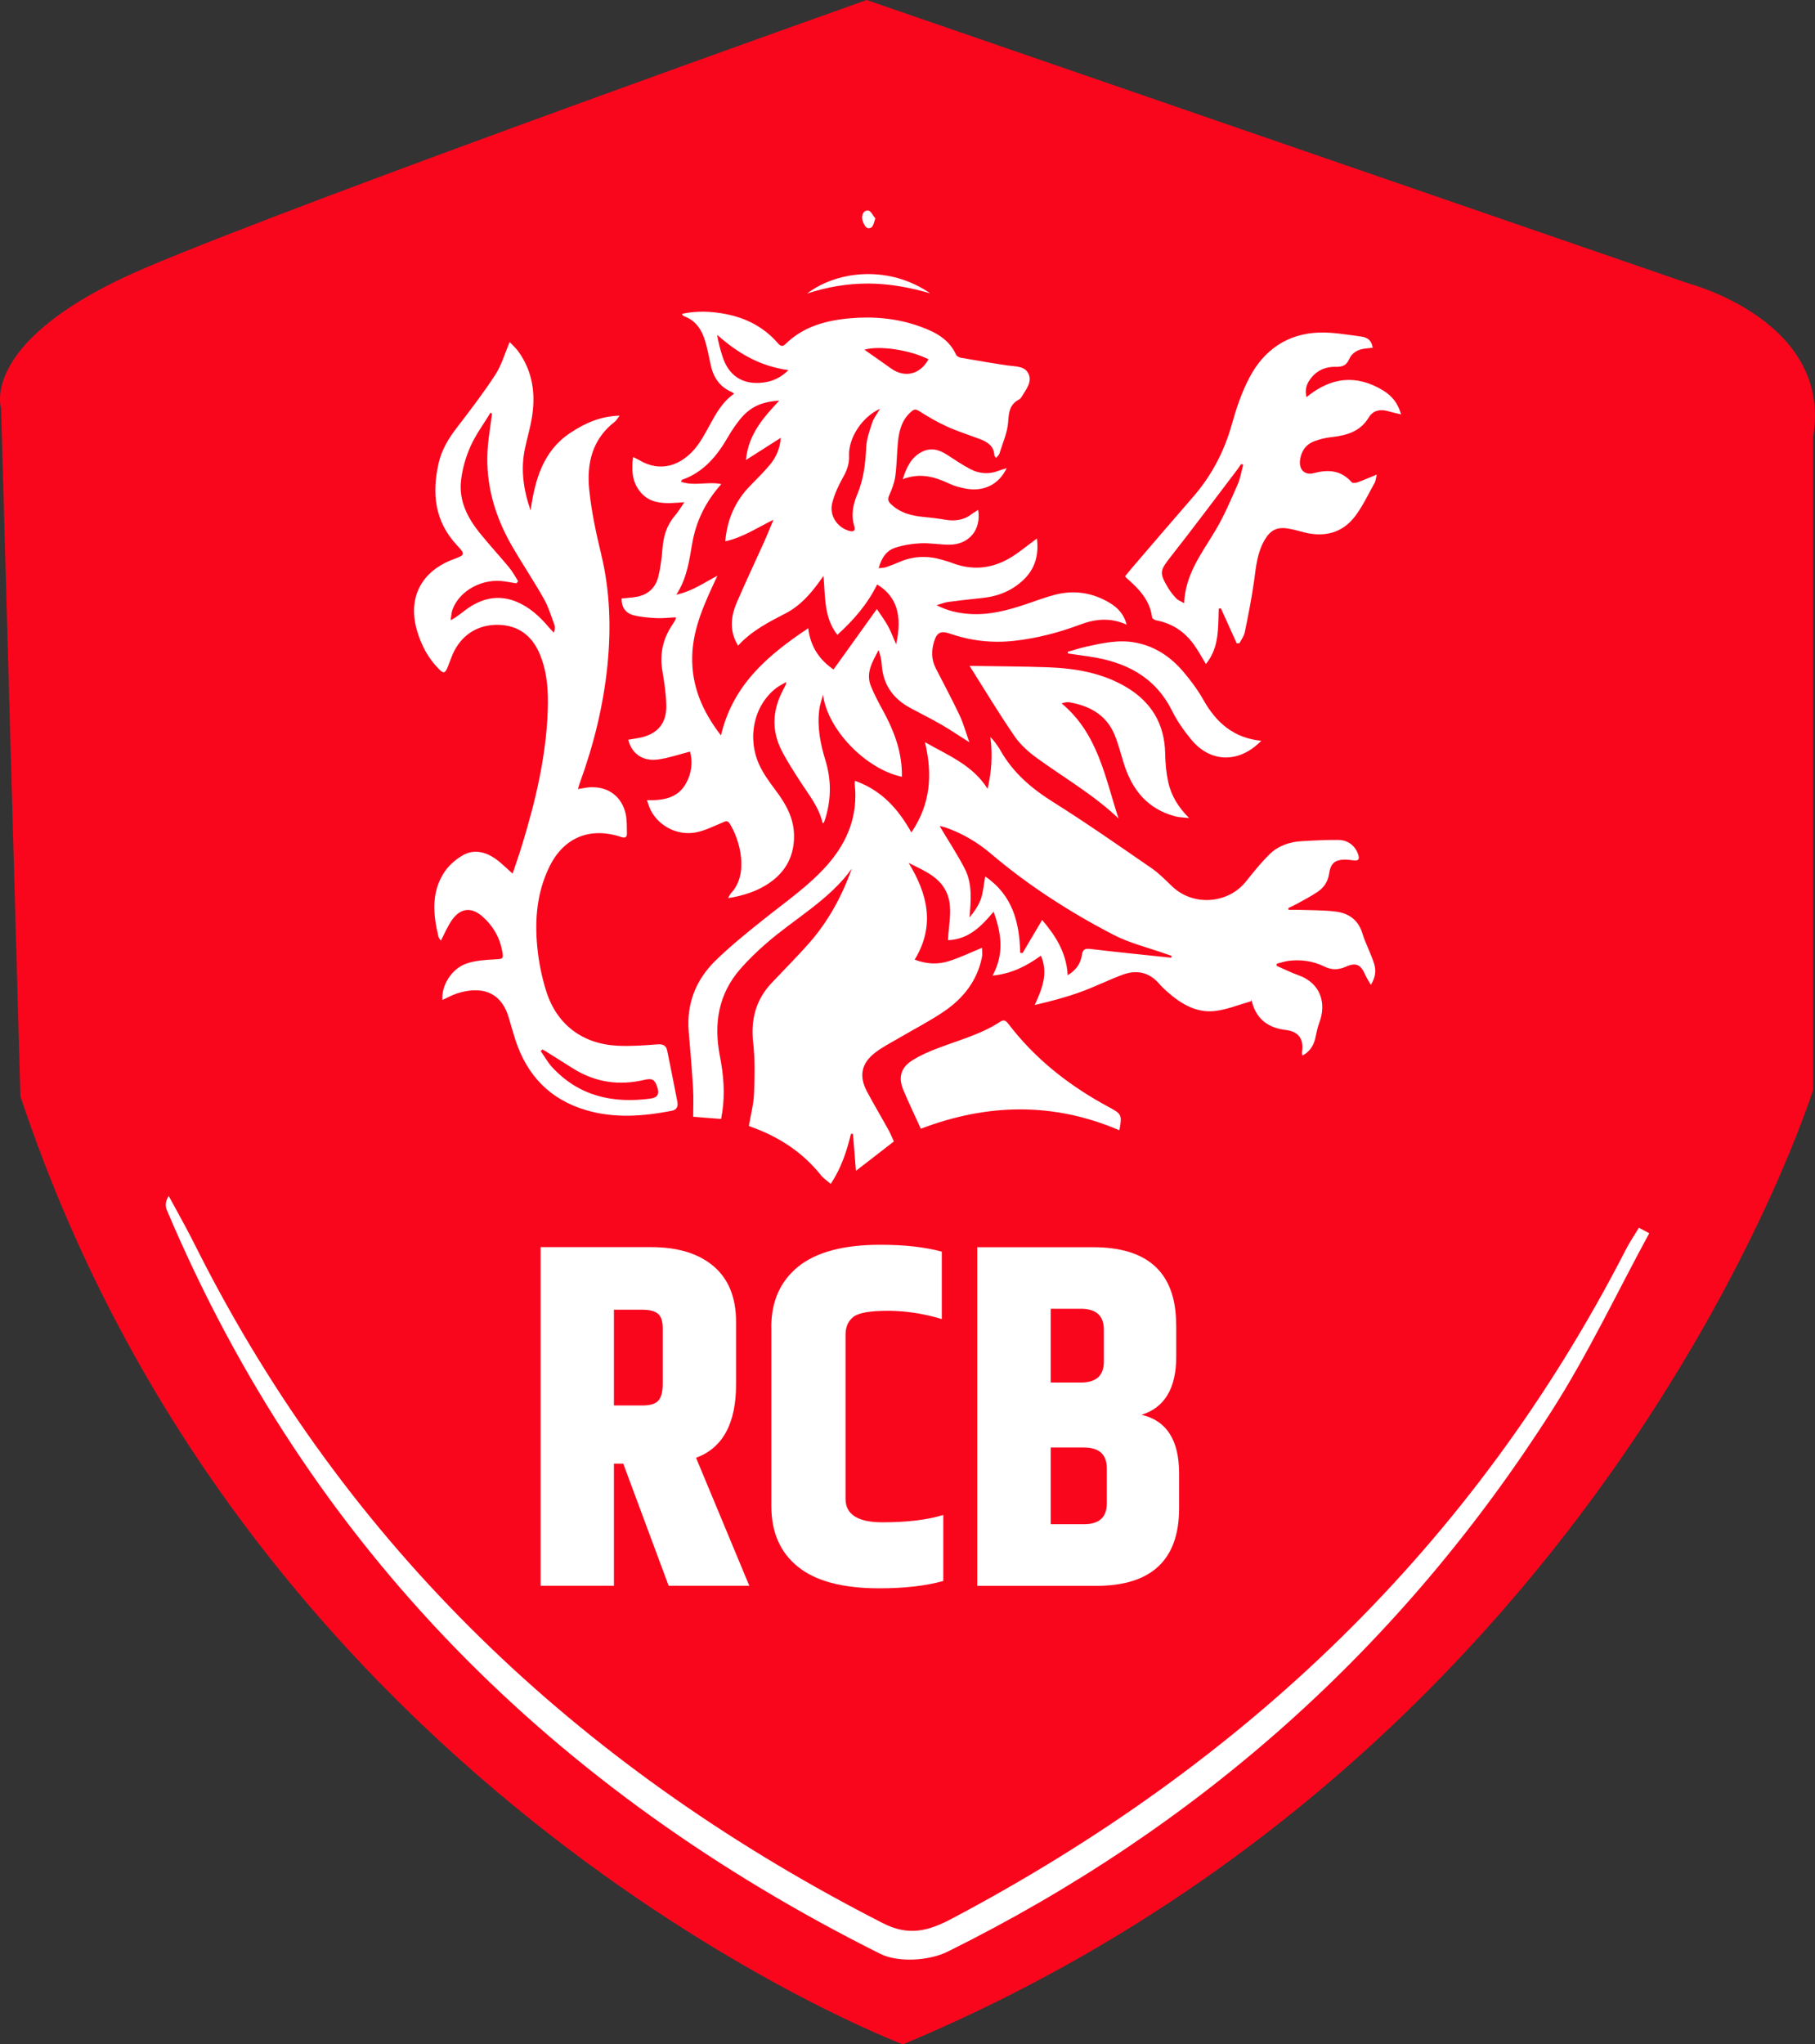 <?xml version="1.0" encoding="UTF-8"?>
<svg id="Layer_1" data-name="Layer 1" xmlns="http://www.w3.org/2000/svg" viewBox="0 0 208.19 234.46">
  <rect x="0" y="0" width="208.19" height="234.46" fill="#333333" stroke="none"/>
  <defs>
    <style>
      .cls-1 {
        fill: none;
      }

      .cls-1, .cls-2, .cls-3 {
        stroke-width: 0px;
      }

      .cls-2 {
        fill: #f9061d;
      }

      .cls-3 {
        fill: #fff;
      }
    </style>
  </defs>
  <g>
    <g>
      <path class="cls-3" d="M189.18,141.43c-3.67,6.75-6.97,13.75-11.09,20.22-17.29,27.17-40.52,47.88-69.37,62.17-2.15,1.07-5.7,1.29-7.77.25-37.35-18.68-65.36-46.43-81.79-85.24-.18-.43-.27-.9.19-1.67.69,1.27,1.4,2.54,2.08,3.82.7,1.32,1.36,2.67,2.05,4,17.54,33.84,44.1,58.38,77.82,75.6,2.94,1.5,5.22.88,7.88-.53,33.56-17.76,59.89-42.76,77.32-76.75.44-.86.99-1.66,1.49-2.49.4.21.79.42,1.19.63Z"/>
      <g>
        <path class="cls-3" d="M66.84,151.75h8.52v31.78h10.37v7.06h-18.89v-38.84Z"/>
        <path class="cls-3" d="M87.13,160.83c0-2.99,1.01-5.3,3.03-6.92,2.02-1.62,4.92-2.44,8.71-2.44s6.62.39,8.49,1.18v8.07c-2.28-.97-4.88-1.46-7.79-1.46-1.49,0-2.5.23-3.03.7-.52.47-.78,1.13-.78,1.99v.84c0,1.05.18,1.82.53,2.33.35.5,1.13,1.07,2.33,1.71l6.39,3.59c3.06,1.68,4.6,4.2,4.6,7.57v3.47c0,3.03-1.12,5.35-3.36,6.98-2.24,1.62-5.39,2.44-9.44,2.44s-7.11-.43-9.16-1.29v-8.13c2.54,1.08,5.42,1.62,8.63,1.62s4.82-.92,4.82-2.75v-.84c0-.86-.18-1.5-.53-1.93-.36-.43-1.02-.91-1.99-1.43l-6-3.25c-3.62-2.02-5.44-4.86-5.44-8.52v-3.53Z"/>
        <path class="cls-3" d="M112.57,161.11c0-2.95,1.13-5.3,3.39-7.03,2.26-1.74,5.48-2.61,9.67-2.61,3.14,0,5.77.36,7.9,1.07v7.96c-2.24-.86-4.48-1.29-6.72-1.29s-3.75.26-4.54.78c-.78.52-1.18,1.23-1.18,2.13v18.44c0,.9.28,1.58.84,2.05s1.39.7,2.49.7,1.95-.15,2.55-.45v-13.11h8.18v18.77c-2.91,1.57-6.37,2.35-10.37,2.35s-7.03-.82-9.11-2.47c-2.07-1.64-3.11-3.96-3.11-6.95v-20.34Z"/>
      </g>
      <path class="cls-1" d="M31.27,88.79c-.02-.45-.1-1.29-.06-1.3,2.44-.31,4.99-.93,7.28,2.26-2.86-.41-5.08-.72-7.3-1.04,0,0,.09.08.09.08Z"/>
    </g>
    <g>
      <path class="cls-3" d="M199.66,44.75c-.16.32-.3.67-.5.96-.62.89-1.47,1.54-2.36,2.13-2.46,1.65-5.15,2.86-7.87,3.99-4.74,1.97-9.61,3.55-14.51,5.07-13.21,4.1-26.42,8.22-39.63,12.34-.19.06-.41.21-.49.38-1.9,4.16-5.12,6.87-9.32,8.5-2.37.92-4.83,1.39-7.42,1.51-.47,4.71-.95,9.42-1.43,14.15h-2.64c0-.75.01-1.46,0-2.18-.05-3.02-.11-6.04-.17-9.05-.05-2.85-.11-5.7-.17-8.55-.02-1.06-.03-1.06,1.02-1.06,1.58,0,3.16.05,4.73-.04,2.32-.12,4.36-.9,5.8-2.84.94-1.27,1.4-2.72,1.44-4.3.02-.97,0-1.94,0-2.96,24.47-6.05,48.94-12.1,73.41-18.15.03.03.07.06.1.1Z"/>
      <path class="cls-3" d="M10.07,44.62c24.55,6.07,49.01,12.12,73.49,18.18,0,.94,0,1.85,0,2.77,0,3.91,2.62,6.9,6.5,7.24,1.97.17,3.95.1,5.93.13.59.01.6.02.59.61-.05,2.31-.09,4.62-.14,6.94-.08,4.32-.17,8.64-.25,12.96,0,.26-.09.34-.34.34-.65,0-1.3-.01-1.95,0-.25,0-.32-.1-.34-.34-.27-2.77-.55-5.53-.83-8.3-.19-1.83-.38-3.66-.57-5.49-.91-.1-1.81-.16-2.69-.3-4.05-.64-7.73-2.1-10.73-4.98-1.39-1.34-2.46-2.91-3.29-4.66-.09-.19-.31-.4-.51-.46-9.95-3.1-19.92-6.17-29.87-9.27-5.26-1.64-10.52-3.28-15.76-4.99-4.42-1.44-8.77-3.08-12.94-5.15-1.8-.9-3.56-1.86-5.05-3.24-.56-.52-1.06-1.08-1.26-1.97Z"/>
      <path class="cls-3" d="M111.69,144.59c-.2,0-.4-.11-.52,0-4.08,3.97-8.21,4.03-12.38,0-.57,0-.57,0-.56-1.4.06-6.78.12-13.55.18-20.33.05-6.27.11-12.53.17-18.8.05-6.06.11-12.12.17-18.18.03-2.86.1-5.71.12-8.57,0-.89.19-1.02.47-1.19.57-.35,1.15-.71,1.7-1.25.8-.81,1.36-2.3,1.74-4.31,0,.5,0,1.01,0,1.51,0,.51,0,1.02,0,1.53,0,1.33-.02,2.66-.02,3.99,0,2.61.73,4.71,1.79,5.06.81.27,1.55-.16,2.12-1.69.3-.8.47-1.72.47-2.86-.01-2.56,0-5.11,0-7.67,0-.02.01-.04.04-.13.59,3.91,1.91,5.25,3.42,5.84.37.14.48.5.49,1.44.04,7.25.12,14.51.18,21.76.03,2.89.06,5.79.08,8.68.06,6.54.11,13.08.17,19.61.05,5.58.12,11.16.19,16.96Z"/>
      <path class="cls-3" d="M45,95.62c.24,0,.38,0,.53,0,2.92-.04,5.84-.1,8.76-.12,8.25-.06,16.5-.11,24.75-.13,5.52-.01,11.05.04,16.57.06.18,0,.35,0,.5,0v5.08c-.24,0-.41,0-.57,0-12.56,0-25.12,0-37.68-.03-2.4,0-4.81-.06-7.17-.67-1.34-.34-2.61-.83-3.73-1.64-.66-.47-1.22-1.04-1.62-1.76-.12-.22-.21-.47-.35-.78Z"/>
      <path class="cls-3" d="M113.47,100.51v-5.08c.09,0,.25,0,.41,0,4.39,0,8.78,0,13.17-.01,7.08-.01,14.15-.06,21.23-.04,3.67,0,7.34.1,11,.16,1.47.02,2.93.06,4.4.08.11,0,.22.01.46.02-.25.45-.43.86-.68,1.22-.71,1-1.7,1.65-2.8,2.15-1.69.77-3.48,1.16-5.33,1.28-5.46.36-10.93.15-16.4.18-8.27.04-16.54.02-24.8.02-.19,0-.38,0-.65,0Z"/>
      <path class="cls-3" d="M89.66,84.95c-1.82-.53-3.57-1.04-5.32-1.55-7-2.05-14-4.1-21-6.14-.35-.1-.47-.24-.47-.62.02-2.42.01-4.85.01-7.27,0-.18.02-.35.03-.59.27.07.49.11.71.18,3.05.93,6.1,1.87,9.15,2.81.18.06.38.19.47.35,2.47,4.48,6.25,7.37,11.02,9,1.52.52,3.12.81,4.69,1.18.33.08.49.18.51.55.03.67.12,1.35.19,2.1Z"/>
      <path class="cls-3" d="M120.05,84.95c.09-.89.17-1.71.25-2.45,1.52-.38,3-.67,4.43-1.12,4.34-1.36,8.01-3.73,10.65-7.52.38-.54.69-1.13,1.06-1.69.1-.15.25-.31.41-.36,3.23-1,6.47-1.99,9.71-2.98.05-.02.11-.02.21-.03.02.13.06.24.06.36,0,2.52,0,5.04,0,7.56,0,.3-.12.44-.41.53-8.68,2.53-17.37,5.08-26.05,7.61-.08.02-.16.04-.32.09Z"/>
      <path class="cls-3" d="M119.2,93.73c.08-.84.15-1.61.24-2.38.01-.11.15-.28.25-.29,1.23-.16,2.47-.29,3.7-.43,1.37-.16,2.74-.32,4.11-.47,1.29-.15,2.58-.29,3.87-.44,1.37-.16,2.74-.32,4.11-.48,1.29-.15,2.58-.29,3.87-.43,1.36-.15,2.71-.32,4.07-.47,1.32-.15,2.63-.29,3.95-.44,1.1-.13,2.19-.25,3.29-.39.58-.08.65-.04.65.55,0,1.57-.01,3.13,0,4.7,0,.4-.1.55-.53.56-3,.01-6.01.05-9.01.09-2.06.03-4.12.06-6.18.09-2.03.03-4.07.06-6.1.09-2.13.03-4.26.06-6.39.09-1.15.02-2.3.04-3.44.06-.14,0-.27,0-.45,0Z"/>
      <path class="cls-3" d="M90.5,93.67c-.12.02-.21.05-.3.05-2.74-.03-5.48-.05-8.21-.09-.14,0-.33-.09-.43-.2-.95-1.12-1.88-2.25-2.81-3.38-.03-.04-.05-.09-.15-.25.52.05.96.08,1.39.13,1.37.15,2.74.31,4.11.47,1.31.15,2.63.31,3.94.46.6.07,1.21.15,1.81.19.29.02.4.12.42.42.05.73.14,1.45.22,2.2Z"/>
      <path class="cls-3" d="M104.97,44.15c-.66.7-1.23,1.31-1.77,1.88-.67-.29-1.16-1.57-.92-2.54.29-1.21,1.26-2.06,2.48-2.16,1.14-.09,2.31.65,2.72,1.72.41,1.06.12,2.32-.8,3.06-.26-.31-.53-.64-.81-.97-.27-.31-.55-.62-.89-1Z"/>
      <path class="cls-3" d="M102.97,69.56c0-.41-.01-.72,0-1.02,0-.11.06-.25.14-.32.59-.56,1.2-1.1,1.83-1.68.63.58,1.26,1.14,1.87,1.71.07.07.08.23.09.34.03.31.05.62.07,1.01-.7-.63-1.34-1.21-2.02-1.82-.64.57-1.28,1.14-1.99,1.78Z"/>
      <path class="cls-3" d="M102.97,66.24c0-.42,0-.73,0-1.03,0-.1.05-.22.12-.29.6-.57,1.21-1.13,1.84-1.72.63.59,1.27,1.14,1.85,1.74.14.14.09.46.11.71.01.15,0,.3,0,.56-.68-.61-1.29-1.17-1.95-1.77-.63.58-1.26,1.15-1.98,1.79Z"/>
      <path class="cls-3" d="M104.93,46.24c.62.63,1.16,1.17,1.67,1.72.09.1.14.27.15.4.02.34,0,.68,0,1.17-.61-.68-1.16-1.29-1.74-1.93-.67.64-1.25,1.2-1.86,1.79-.09-.79-.09-1.43.6-1.92.43-.31.74-.77,1.17-1.23Z"/>
      <path class="cls-3" d="M103.03,62.89c0-.37-.01-.71,0-1.05,0-.11.07-.24.15-.32.57-.55,1.15-1.08,1.76-1.65.61.57,1.22,1.13,1.8,1.71.09.09.08.28.1.43.02.26.03.52.05.9-.68-.63-1.3-1.2-1.95-1.79-.65.6-1.28,1.19-1.91,1.77Z"/>
      <path class="cls-3" d="M103.13,52.75c0-.35,0-.71,0-1.06,0-.09.06-.19.12-.25.52-.58,1.04-1.15,1.6-1.76.44.43.74.8,1.11,1.08.71.54.98,1.21.73,2.22-.5-.55-.97-1.05-1.43-1.57-.22-.26-.4-.28-.63-.01-.43.5-.88.99-1.33,1.48-.06-.04-.12-.08-.18-.12Z"/>
      <path class="cls-3" d="M103.09,56.22c-.02-.11-.03-.14-.03-.16-.11-.71.11-1.26.7-1.72.42-.32.72-.79,1.1-1.21.69.66,1.28,1.2,1.83,1.77.12.13.11.41.13.62.02.2,0,.41,0,.71-.66-.62-1.25-1.19-1.87-1.78-.62.59-1.21,1.16-1.85,1.76Z"/>
      <path class="cls-3" d="M103.09,59.53c-.03-.1-.03-.11-.03-.12-.13-.73.11-1.28.71-1.75.41-.32.69-.79,1.06-1.23.74.71,1.39,1.23,1.9,1.87.21.26.1.76.05,1.21-.5-.47-1.01-.92-1.48-1.41-.27-.29-.44-.25-.7.01-.47.48-.97.93-1.5,1.43Z"/>
    </g>
  </g>
  <g>
    <g>
      <g>
        <path class="cls-2" d="M103.56,234.46S29.14,206.44,2.34,125.72L.12,46.82s-2.66-7.96,16.71-16.17S99.41,0,99.41,0l94.31,32.52s16.53,4.3,14.25,17.6v74.87s-23.55,75.65-104.41,109.48Z"/>
        <path class="cls-3" d="M189.18,141.43c-3.67,6.75-6.97,13.75-11.09,20.22-17.29,27.17-40.52,47.88-69.37,62.17-2.15,1.07-5.7,1.29-7.77.25-37.35-18.68-65.36-46.43-81.79-85.24-.18-.43-.27-.9.19-1.67.69,1.27,1.4,2.54,2.08,3.82.7,1.32,1.36,2.67,2.05,4,17.54,33.84,44.1,58.38,77.82,75.6,2.94,1.5,5.22.88,7.88-.53,33.56-17.76,59.89-42.76,77.32-76.75.44-.86.99-1.66,1.49-2.49.4.21.79.42,1.19.63Z"/>
      </g>
      <g>
        <path class="cls-3" d="M70.42,167.86v14.01h-8.41v-38.84h12.67c3.06,0,5.45.73,7.17,2.19,1.72,1.46,2.58,3.59,2.58,6.39v7.17c0,4.48-1.53,7.29-4.59,8.41l6.11,14.68h-9.25l-5.21-14.01h-1.06ZM70.42,150.21v10.98h3.31c.86,0,1.46-.19,1.79-.56.34-.37.5-1.03.5-1.96v-6.33c0-.82-.19-1.38-.56-1.68-.37-.3-.95-.45-1.74-.45h-3.31Z"/>
        <path class="cls-3" d="M88.47,152.23c0-2.99,1.04-5.31,3.11-6.98,2.07-1.66,5.2-2.49,9.39-2.49,2.76,0,5.12.26,7.06.79v7.73c-2.09-.63-4.16-.95-6.19-.95s-3.35.23-3.95.7c-.6.47-.9,1.15-.9,2.04v18.83c0,1.79,1.41,2.69,4.23,2.69s5.15-.28,6.98-.84v7.57c-2.02.56-4.46.84-7.34.84-4.18,0-7.29-.82-9.33-2.47-2.04-1.64-3.05-3.96-3.05-6.95v-20.51Z"/>
        <path class="cls-3" d="M134.92,151.95v3.64c0,3.62-1.33,5.85-3.98,6.67,2.88.67,4.31,2.91,4.31,6.73v3.98c0,5.94-3.18,8.91-9.53,8.91h-13.62v-38.84h13.28c6.35,0,9.53,2.97,9.53,8.91ZM123.99,150.1h-3.47v8.46h3.47c1.76,0,2.63-.8,2.63-2.41v-3.64c0-1.61-.88-2.41-2.63-2.41ZM126.96,172.4v-3.98c0-1.61-.88-2.41-2.63-2.41h-3.81v8.8h3.81c1.76,0,2.63-.8,2.63-2.41Z"/>
      </g>
    </g>
    <g>
      <path class="cls-3" d="M79.18,86.19c-1.28.33-2.46.74-3.67.91-1.76.25-3.04-.64-3.45-2.26.42-.07.83-.14,1.24-.21,2.05-.39,3.16-1.6,3.13-3.68-.02-1.33-.23-2.68-.45-4-.33-1.93.05-3.68,1.14-5.29.14-.21.27-.43.39-.65.02-.04,0-.09-.01-.21-.75.03-1.5.13-2.24.09-.88-.05-1.78-.12-2.62-.34-.89-.24-1.36-.92-1.34-1.91.54-.06,1.07-.09,1.59-.17,1.41-.21,2.32-1.04,2.64-2.4.24-1.03.38-2.1.46-3.16.11-1.41.49-2.68,1.43-3.77.37-.43.66-.93,1.08-1.54-2.06.15-4.01.38-5.27-1.47-.75-1.1-.79-2.36-.61-3.71.28.14.46.21.63.31,2.57,1.57,4.88.56,6.4-1.2.69-.8,1.2-1.76,1.71-2.69.75-1.36,1.47-2.73,2.84-3.68-.13-.1-.19-.17-.27-.2-1.38-.59-2.11-1.69-2.41-3.12-.2-.92-.37-1.84-.64-2.74-.38-1.25-1.04-2.32-2.36-2.81-.09-.03-.17-.1-.25-.16-.01-.01,0-.05-.02-.14,1.71-.37,3.41-.29,5.1.05,2.25.45,4.21,1.46,5.76,3.19.27.3.54.68.99.23,2.03-2,4.61-2.7,7.33-2.95,2.76-.25,5.49-.01,8.11.94,1.72.62,3.32,1.43,4.13,3.24.07.16.35.3.55.34,1.8.31,3.59.63,5.4.89.88.13,1.92.04,2.35.94.45.92-.24,1.74-.7,2.52-.1.17-.23.37-.4.45-1.06.56-1.15,1.45-1.23,2.56-.08,1.23-.63,2.42-1,3.63-.05.17-.23.31-.39.5-.09-.14-.18-.22-.19-.3-.06-1.14-.87-1.57-1.78-1.91-1.23-.46-2.5-.86-3.7-1.41-1.1-.5-2.15-1.12-3.17-1.77-.38-.24-.58-.18-.85.05-1.12.94-1.44,2.23-1.57,3.6-.12,1.29-.12,2.59-.3,3.87-.1.74-.39,1.47-.69,2.15-.2.43-.14.69.17.99,1.09,1.06,2.44,1.38,3.89,1.51.76.07,1.51.16,2.26.29,1.12.2,2.17.11,3.11-.61.23-.18.49-.32.77-.5.38,2.28-1.05,3.99-3.32,3.99-1.09,0-2.18-.21-3.27-.16-.97.04-1.97.2-2.9.5-1.03.33-1.6,1.17-1.92,2.36.37-.05.63-.05.87-.13.5-.17,1-.37,1.49-.58,1.61-.7,3.25-.75,4.91-.26.39.12.78.22,1.16.37,2.68,1.02,5.14.54,7.42-1.09.76-.54,1.49-1.12,2.3-1.72.23,1.85-.18,3.41-1.49,4.69-1.35,1.31-2.99,1.96-4.85,2.14-1.29.13-2.58.28-3.86.45-.38.05-.75.21-1.31.37,1.3.66,2.5.91,3.74,1,2.28.16,4.43-.41,6.56-1.13,1.08-.37,2.15-.77,3.25-1.06,2.25-.59,4.38-.25,6.37.96.9.55,1.59,1.3,1.88,2.46-1.84-.83-3.57-.67-5.32-.01-2.43.91-4.93,1.57-7.52,1.86-2.55.29-5.01.01-7.43-.82-1.05-.36-1.5-.13-1.82.92-.31,1.03-.31,2.05.19,3.04.91,1.78,1.86,3.55,2.72,5.36.45.95.73,1.98,1.14,3.14-1.2-.76-2.2-1.44-3.24-2.04-1.14-.66-2.33-1.24-3.49-1.87-2.01-1.07-3.18-2.7-3.32-5.02-.03-.55-.17-1.09-.36-1.65-.68,1.31-1.51,2.6-.88,4.15.39.96.88,1.88,1.38,2.79,1.21,2.21,2.1,4.5,2.17,7.06,0,.18,0,.35,0,.54-4.21-.91-8.54-5.47-9.04-9.39-.15.55-.36,1.09-.43,1.65-.27,2.01.12,3.95.7,5.85.66,2.15.67,4.3.06,6.45-.06.22-.14.43-.22.65-.01.04-.08.06-.16.11-.41-1.84-1.58-3.25-2.56-4.77-.75-1.17-1.52-2.34-2.15-3.58-1.15-2.26-1.05-4.55.11-6.8.13-.25.25-.5.38-.75.01-.02,0-.05.04-.29-.45.27-.81.44-1.13.68-2.55,1.96-3.4,5.66-1.95,8.83.47,1.02,1.16,1.96,1.84,2.87,1.17,1.55,2.11,3.17,2.14,5.18.04,2.31-.89,4.13-2.78,5.45-1.39.97-2.96,1.48-4.79,1.78.18-.3.24-.46.35-.58,2.11-2.25.97-6.2-.17-7.99-.26-.4-.51-.23-.84-.09-1,.41-1.99.92-3.04,1.12-2.08.39-4.18-.69-5.14-2.49-.18-.34-.29-.73-.46-1.2,1.91.03,3.58-.25,4.51-1.99.63-1.18.76-2.43.43-3.6ZM84.65,74.03c-.15-.28-.24-.43-.31-.59-.64-1.45-.44-2.9.15-4.29,1.02-2.37,2.13-4.71,3.19-7.07.34-.75.64-1.52,1.04-2.47-1.92.94-3.53,2.04-5.53,2.47.23-2.56,1.16-4.63,2.86-6.37.76-.78,1.54-1.55,2.24-2.38.72-.86,1.18-1.86,1.27-3.12-1.34.85-2.58,1.64-4,2.55.29-2.96,2-4.86,3.82-6.81-2.08.12-3.39.76-4.53,2.19-.49.61-.94,1.27-1.33,1.95-1.26,2.18-2.79,4.06-5.27,4.93-.04.01-.06.08-.15.22,1.51.56,3.07-.05,4.64.28-1.79,2-2.88,4.22-3.33,6.75-.35,1.99-.59,4.02-1.83,5.93,1.83-.39,3.19-1.38,4.71-2.17-1.39,2.99-2.81,5.92-2.89,9.25-.08,3.38,1.15,6.28,3.3,9.07,1.36-5.83,5.39-9.21,10.01-12.3.25,2.18,1.36,3.68,2.9,4.73,1.66-2.31,3.26-4.55,4.97-6.93.45.67.9,1.27,1.26,1.92.36.65.61,1.36.95,2.12.75-3.31.05-5.52-2.18-6.86-1.09,2.24-2.69,4.08-4.56,5.78-1.56-2-1.37-4.37-1.59-6.76-.24.34-.4.56-.56.78-1.03,1.41-2.2,2.69-3.76,3.5-1.94,1.01-3.89,1.98-5.47,3.71ZM100.95,46.88c-2.07.93-3.64,3.35-3.56,5.39.04.9-.23,1.66-.67,2.44-.53.94-1,1.95-1.26,2.98-.36,1.42.57,2.8,1.93,3.19.5.14.77.02.6-.54-.4-1.29-.13-2.53.37-3.71.72-1.72.91-3.51,1-5.34.05-.96.39-1.91.7-2.84.17-.51.53-.96.89-1.57ZM90.45,42.45c-3.34-.45-5.87-1.99-8.19-4.05.13.84.34,1.62.58,2.38.7,2.31,2.35,3.4,4.73,3.09,1.03-.13,1.97-.53,2.88-1.43ZM106.51,41.21c-2.12-1.08-5.67-1.61-7.36-1.1,1.03.72,2.07,1.44,3.09,2.17,1.54,1.09,3.31.67,4.26-1.07Z"/>
      <path class="cls-3" d="M98.09,89.56c2.99,1.06,4.9,3.15,6.45,5.91,2.19-3.23,2.45-6.59,1.56-10.35,2.72,1.55,5.5,2.65,7.18,5.35.45-1.93.6-3.82.32-5.95.29.33.44.48.56.65.21.29.42.58.59.89,1.44,2.54,3.54,4.35,6.01,5.9,3.87,2.43,7.61,5.05,11.37,7.64.87.6,1.61,1.39,2.39,2.12,2.42,2.25,6.38,1.93,8.42-.65.85-1.07,1.71-2.14,2.69-3.1,1.01-.99,2.33-1.43,3.74-1.5,1.37-.08,2.74-.15,4.11-.14,1.17,0,2.02.71,2.33,1.74.15.49-.01.67-.51.61-.3-.04-.61-.08-.91-.09-1.25-.02-1.76.39-1.94,1.63-.13.9-.6,1.58-1.31,2.06-.75.51-1.57.93-2.36,1.37-.32.18-.67.33-1,.49.01.07.02.14.03.21.39,0,.78-.01,1.17,0,1.42.05,2.85.02,4.25.2,1.47.19,2.57.94,3.04,2.49.36,1.18.97,2.28,1.34,3.46.24.75.2,1.56-.37,2.45-.25-.45-.48-.79-.64-1.15-.51-1.17-1.04-1.45-2.2-.94-.88.39-1.65.41-2.53-.03-1.25-.61-2.62-.8-4.01-.64-.48.06-.95.22-1.42.34,0,.08,0,.16,0,.24.83.36,1.63.77,2.48,1.07,2.63.93,3.24,3.29,2.4,5.48-.23.59-.32,1.22-.47,1.84-.2.84-.71,1.52-1.46,1.9-.02-.16-.06-.3-.04-.43.22-1.5-.4-2.33-1.9-2.51-1.96-.24-3.3-1.21-3.83-3.17-.03-.1-.07-.19-.12-.28,0-.02-.03-.03,0,.16-1.37.39-2.73.95-4.13,1.12-2.16.25-3.92-.83-5.48-2.21-.32-.29-.64-.58-.92-.91-1.16-1.35-2.61-1.63-4.21-1.04-1.64.61-3.21,1.4-4.85,1.99-1.68.61-3.41,1.06-5.22,1.48.84-1.85,1.58-3.62.71-5.66-1.65,1.2-3.39,2.08-5.55,2.29,1.34-2.44,1.04-4.8.12-7.33-1.43,1.71-2.88,3.17-5.23,3.27.07-2.13.77-4.29-.57-6.19-.96-1.35-2.5-1.93-3.95-2.68,2.18,3.56,3.07,7.2.7,11.1,1.39.53,2.69.57,3.96.16,1.24-.4,2.43-.97,3.76-1.52,0,.36.06.75-.01,1.1-.55,2.69-2.14,4.7-4.35,6.2-1.65,1.12-3.45,2.04-5.17,3.05-.92.54-1.88,1.02-2.72,1.67-1.61,1.24-1.89,2.71-.93,4.49.8,1.5,1.67,2.96,2.49,4.45.23.42.4.87.58,1.25-1.49,1.15-2.93,2.27-4.35,3.37-.11-1.36-.23-2.79-.34-4.23-.08,0-.15-.01-.23-.02-.48,2-1.12,3.93-2.32,5.75-.4-.35-.81-.61-1.1-.97-2.12-2.66-4.85-4.44-8.03-5.57-.09-.03-.18-.08-.26-.12.21-1.25.54-2.46.59-3.69.08-1.95.12-3.92-.1-5.85-.29-2.65.3-4.93,2.14-6.87,1.41-1.49,2.87-2.96,4.23-4.49,2.23-2.52,3.81-5.42,4.94-8.59-2.61,3.61-6.52,5.7-9.78,8.54-1.05.91-2.07,1.89-2.98,2.93-2.56,2.92-3.09,6.32-2.36,10.06.41,2.09.59,4.23.27,6.36-.04.25-.09.5-.14.81-1.06-.08-2.08-.16-3.2-.25,0-1.09.05-2.15-.01-3.2-.13-2.18-.31-4.35-.5-6.53-.28-3.23.82-5.99,3.09-8.2,1.78-1.73,3.72-3.29,5.67-4.84,2.46-1.96,5.06-3.75,7.16-6.14,2.32-2.65,3.51-5.67,3.12-9.23-.01-.1.01-.19.03-.4ZM134.36,109.85c0-.08.02-.15.02-.23-.19-.06-.37-.12-.56-.19-2.08-.74-4.27-1.26-6.2-2.27-4.98-2.6-9.7-5.63-13.99-9.28-1.54-1.31-3.27-2.31-5.18-2.98-.26-.09-.54-.13-.67-.16.96,1.61,2,3.19,2.87,4.86.91,1.75.72,3.68.56,5.63.56-.69,1.04-1.38,1.31-2.15.27-.79.32-1.65.49-2.56,3.12,2.12,3.94,5.26,4.01,8.75l.27.04c.74-1.24,1.47-2.49,2.25-3.8,1.51,1.77,2.79,3.72,2.93,6.34.99-.6,1.49-1.37,1.62-2.28.12-.8.45-.8,1.12-.72,3.04.37,6.1.66,9.15.99Z"/>
      <path class="cls-3" d="M58.47,39.24c.29.31.66.63.95,1.02,1.71,2.34,2.05,4.98,1.57,7.76-.19,1.12-.52,2.22-.76,3.34-.52,2.4-.22,4.72.63,7.18.52-3.62,1.47-6.86,4.58-8.91,1.61-1.06,3.38-1.9,5.63-1.96-.27.35-.37.55-.53.68-2.61,2-3.26,4.8-2.95,7.83.25,2.48.78,4.95,1.37,7.39,1.01,4.2,1.15,8.44.72,12.71-.47,4.67-1.59,9.19-3.2,13.59-.07.18-.11.38-.19.63.5-.08.94-.18,1.39-.21,2.09-.1,3.65,1.05,4.1,3.1.15.71.11,1.46.13,2.19.01.45-.2.56-.64.42-3.57-1.2-6.6.03-8.25,3.4-1.43,2.92-1.7,6.05-1.39,9.22.16,1.68.5,3.37,1,4.98,1.19,3.86,4.12,6.11,8.15,6.33,1.51.08,3.04-.03,4.56-.15.64-.05,1.06.06,1.19.71.4,1.96.79,3.92,1.17,5.88.09.5-.05.91-.64,1.02-3.27.64-6.55.89-9.81-.06-4.15-1.22-6.8-3.98-8.13-8.06-.27-.84-.51-1.7-.76-2.55-.94-3.21-3.42-3.6-5.95-2.78-.57.18-1.09.49-1.66.74-.14-1.63,1.03-3.56,2.72-4.16,1.02-.36,2.17-.43,3.27-.49.98-.05,1.04-.04.85-1.04-.3-1.56-1.08-2.84-2.25-3.88-1.24-1.09-2.48-1-3.46.35-.53.73-.87,1.59-1.31,2.42-.09-.14-.24-.29-.28-.47-.62-2.55-.84-5.11.7-7.42.53-.79,1.34-1.48,2.17-1.94,1.24-.67,2.54-.35,3.67.44.68.48,1.26,1.09,1.97,1.7.37-1.1.76-2.21,1.1-3.33,1.53-5.01,2.74-10.09,2.93-15.36.08-2.14-.04-4.27-.84-6.3-.9-2.3-2.54-3.49-4.83-3.54-2.37-.05-4.27,1.18-5.23,3.36-.21.49-.38.99-.58,1.49-.29.71-.47.77-1,.23-1.23-1.23-2.02-2.73-2.51-4.39-1.11-3.78.47-6.85,4.22-8.23,1.31-.48,1.31-.56.38-1.56-2.59-2.75-2.93-6.01-2.11-9.51.35-1.48,1.11-2.75,2.04-3.96,1.53-1.99,3.06-3.99,4.43-6.09.72-1.1,1.09-2.43,1.68-3.81ZM56.41,47.45s-.1-.09-.14-.13c-.78,1.29-1.7,2.52-2.31,3.89-.55,1.23-.93,2.59-1.08,3.92-.26,2.3.75,4.26,2.15,6,1.08,1.34,2.26,2.61,3.36,3.94.4.48.7,1.05,1.04,1.58l-.19.25c-.45-.07-.91-.15-1.36-.22-2.52-.39-5.15,1.02-5.97,3.22-.14.39-.15.82-.22,1.23.71-.36,1.2-.8,1.73-1.19,1.79-1.32,3.73-1.81,5.87-.91,1.46.62,2.6,1.66,3.61,2.85.2.24.42.46.63.68.13-.35.16-.64.07-.88-.38-1.02-.69-2.08-1.22-3.01-1.13-2.01-2.42-3.93-3.58-5.92-2.01-3.45-3.12-7.15-2.87-11.18.09-1.38.34-2.76.51-4.14ZM62.22,120.36c-.07.06-.13.12-.2.18.44.62.81,1.31,1.32,1.86,3.06,3.31,6.93,4.17,11.24,3.6.9-.12,1.09-.56.78-1.41-.28-.79-.56-.95-1.46-.74-2.88.68-5.58.29-8.11-1.27-.97-.6-1.93-1.22-2.89-1.82-.22-.14-.45-.27-.68-.4Z"/>
      <path class="cls-3" d="M138.33,76.17c-.49-.8-.87-1.52-1.34-2.18-1.07-1.51-2.5-2.49-4.35-2.84-.18-.03-.47-.2-.49-.34-.25-2-1.54-3.31-2.96-4.54-.04-.03-.06-.08-.13-.19.22-.27.45-.56.69-.84,2.35-2.74,4.69-5.48,7.06-8.2,2.14-2.45,3.61-5.23,4.49-8.38.51-1.82,1.12-3.65,2-5.32,1.66-3.19,4.36-5.08,8.02-5.2,1.58-.05,3.18.25,4.76.45.88.11,1.25.52,1.38,1.29-.3.03-.6.06-.9.1-.81.1-1.49.48-1.81,1.22-.32.73-.8.89-1.54.87-1.11-.03-2.1.37-2.81,1.27-.49.61-.77,1.29-.54,2.21,2.8-2.31,5.74-2.64,8.82-.75.95.59,1.67,1.41,2.03,2.73-.6-.15-1.01-.23-1.41-.35-.92-.28-1.78-.16-2.29.69-1,1.66-2.58,2.07-4.33,2.27-.65.07-1.3.23-1.91.46-.99.37-1.52,1.15-1.65,2.19-.13,1.09.55,1.75,1.6,1.47,1.65-.44,3.11-.33,4.32,1.04.1.12.47.09.67.02.68-.24,1.35-.54,2.21-.89-.11.46-.12.74-.25.96-.69,1.24-1.3,2.54-2.13,3.68-1.5,2.07-3.59,2.59-6.02,1.97-.59-.15-1.18-.33-1.77-.42-1.26-.21-2.01.17-2.67,1.27-.87,1.46-1.01,3.11-1.23,4.74-.28,1.98-.67,3.94-1.07,5.9-.09.44-.4.83-.61,1.24-.1,0-.2.01-.31.02-.61-1.34-1.21-2.68-1.82-4.03-.08.02-.16.03-.24.05-.09,2.18.08,4.43-1.47,6.34ZM142.59,53.28c-.08-.02-.15-.03-.23-.05-.16.22-.31.45-.47.67-2.52,3.31-5,6.64-7.57,9.91-1.28,1.63-1.39,1.85-.32,3.63.26.43.58.83.93,1.2.19.2.48.3.9.54.13-3.41,2.11-5.83,3.66-8.47.96-1.63,1.7-3.39,2.47-5.13.32-.73.44-1.54.65-2.31Z"/>
      <path class="cls-3" d="M92.59,33.66c2.3-.75,4.64-1.15,7.04-1.14,2.41.01,4.75.45,7.06,1.12-4.53-3.15-10.43-2.73-14.1.01ZM100.4,25.04c-.27-.31-.51-.86-.8-.89-.59-.05-.78.54-.69,1.02.07.38.38.97.64,1,.61.08.65-.53.86-1.13Z"/>
      <path class="cls-3" d="M111.19,76.37c2.9.05,5.96.05,9.02.16,3.12.12,6.18.63,8.92,2.24,2.92,1.71,4.47,4.25,4.52,7.68.02,1.08.12,2.18.35,3.24.34,1.57,1.17,2.91,2.4,4.13-.53-.06-1.07-.06-1.57-.19-3.16-.82-4.95-3-5.9-6-.36-1.14-.64-2.3-1.1-3.4-.95-2.25-2.84-3.27-5.14-3.68-.15-.03-.3-.02-.45,0-.12.01-.24.06-.47.12,4.18,3.47,4.99,8.51,6.53,13.2-2.84-2.71-6.22-4.65-9.35-6.92-.97-.7-1.92-1.55-2.59-2.53-1.83-2.67-3.5-5.45-5.15-8.06Z"/>
      <path class="cls-3" d="M105.63,129.46c-.69-1.52-1.4-2.98-2.02-4.47-.59-1.42-.28-2.55,1.02-3.37.93-.59,1.97-1.04,3.01-1.43,2.41-.92,4.93-1.58,7.12-3.03.44-.29.7-.01.94.31,2.9,3.79,6.53,6.71,10.67,9.05.26.15.53.3.8.44,1.5.8,1.55.9,1.23,2.67-7.55-3.24-15.13-3.09-22.77-.18Z"/>
      <path class="cls-3" d="M144.68,84.95c-2.54,2.62-5.83,2.55-8.04-.13-.83-1.01-1.61-2.11-2.19-3.28-1.98-3.98-5.4-5.65-9.56-6.25-.79-.11-1.58-.23-2.38-.34-.01-.07-.02-.13-.03-.2.71-.2,1.41-.43,2.13-.59,1.86-.41,3.73-.83,5.65-.46,2.21.42,3.99,1.61,5.43,3.29.87,1.02,1.69,2.11,2.34,3.27,1.47,2.61,3.47,4.39,6.66,4.7Z"/>
      <path class="cls-3" d="M115.47,53.7c-.93,1.92-2.69,2.74-4.79,2.32-.59-.12-1.2-.27-1.74-.53-1.67-.78-3.36-1.32-5.39-.53.44-1.4.97-2.47,2.12-3.1,1.06-.58,2.05-.31,3,.32.87.57,1.73,1.15,2.65,1.63,1.06.55,2.18.61,3.31.15.23-.09.47-.15.83-.26Z"/>
      <path class="cls-1" d="M84.65,74.03c1.57-1.74,3.53-2.7,5.47-3.71,1.56-.81,2.73-2.09,3.76-3.5.16-.22.31-.44.56-.78.22,2.4.02,4.76,1.59,6.76,1.87-1.71,3.47-3.54,4.56-5.78,2.23,1.35,2.93,3.55,2.18,6.86-.33-.76-.59-1.47-.95-2.12-.36-.65-.81-1.25-1.26-1.92-1.71,2.38-3.31,4.61-4.97,6.93-1.54-1.05-2.65-2.55-2.9-4.73-4.63,3.09-8.65,6.48-10.01,12.3-2.15-2.79-3.38-5.7-3.3-9.07.07-3.33,1.5-6.25,2.89-9.25-1.52.79-2.88,1.78-4.71,2.17,1.24-1.91,1.48-3.93,1.83-5.93.45-2.53,1.54-4.76,3.33-6.75-1.57-.33-3.13.29-4.64-.28.1-.14.12-.21.15-.22,2.48-.88,4.01-2.76,5.27-4.93.39-.68.84-1.33,1.33-1.95,1.14-1.43,2.46-2.06,4.53-2.19-1.82,1.95-3.53,3.84-3.82,6.81,1.42-.9,2.66-1.69,4-2.55-.1,1.27-.55,2.27-1.27,3.12-.7.83-1.48,1.6-2.24,2.38-1.69,1.74-2.62,3.81-2.86,6.37,2-.43,3.61-1.53,5.53-2.47-.4.95-.7,1.72-1.04,2.47-1.06,2.36-2.17,4.7-3.19,7.07-.6,1.39-.79,2.83-.15,4.29.07.16.16.31.31.59Z"/>
      <path class="cls-1" d="M100.95,46.88c-.36.61-.72,1.06-.89,1.57-.31.93-.65,1.88-.7,2.84-.09,1.84-.28,3.62-1,5.34-.5,1.18-.77,2.42-.37,3.71.17.56-.1.69-.6.54-1.36-.39-2.29-1.77-1.93-3.19.26-1.04.73-2.05,1.26-2.98.44-.78.71-1.54.67-2.44-.08-2.05,1.49-4.47,3.56-5.39Z"/>
      <path class="cls-1" d="M90.45,42.45c-.91.9-1.85,1.29-2.88,1.43-2.38.31-4.03-.78-4.73-3.09-.23-.77-.44-1.54-.58-2.38,2.32,2.06,4.85,3.6,8.19,4.05Z"/>
      <path class="cls-1" d="M106.51,41.21c-.96,1.74-2.72,2.16-4.26,1.07-1.03-.73-2.06-1.44-3.09-2.17,1.69-.51,5.24.02,7.36,1.1Z"/>
      <path class="cls-1" d="M134.36,109.85c-3.05-.32-6.1-.62-9.15-.99-.67-.08-1-.09-1.12.72-.13.91-.63,1.68-1.62,2.28-.14-2.62-1.42-4.57-2.93-6.34-.78,1.31-1.51,2.56-2.25,3.8l-.27-.04c-.07-3.49-.89-6.62-4.01-8.75-.16.91-.22,1.77-.49,2.56-.26.77-.75,1.46-1.31,2.15.16-1.95.35-3.88-.56-5.63-.87-1.67-1.91-3.25-2.87-4.86.13.03.41.07.67.16,1.91.67,3.64,1.67,5.18,2.98,4.29,3.65,9.01,6.68,13.99,9.28,1.94,1.01,4.13,1.53,6.2,2.27.18.07.37.13.56.19,0,.08-.02.15-.02.23Z"/>
      <path class="cls-1" d="M56.41,47.45c-.18,1.38-.43,2.75-.51,4.14-.25,4.03.86,7.73,2.87,11.18,1.16,1.99,2.45,3.91,3.58,5.92.53.94.84,2,1.22,3.01.09.24.06.53-.07.88-.21-.23-.43-.45-.63-.68-1.01-1.19-2.15-2.23-3.61-2.85-2.14-.9-4.07-.41-5.87.91-.53.39-1.02.83-1.73,1.19.07-.41.08-.85.22-1.23.82-2.2,3.45-3.61,5.97-3.22.46.07.91.14,1.36.22l.19-.25c-.34-.53-.64-1.1-1.04-1.58-1.1-1.33-2.28-2.59-3.36-3.94-1.4-1.74-2.41-3.71-2.15-6,.15-1.34.54-2.69,1.08-3.92.61-1.37,1.53-2.6,2.31-3.89.05.04.1.09.14.13Z"/>
      <path class="cls-1" d="M62.22,120.36c.23.13.46.26.68.4.97.61,1.92,1.22,2.89,1.82,2.52,1.56,5.23,1.95,8.11,1.27.9-.21,1.18-.05,1.46.74.31.85.11,1.3-.78,1.41-4.3.57-8.18-.29-11.24-3.6-.51-.55-.88-1.24-1.32-1.86.07-.06.13-.12.2-.18Z"/>
      <path class="cls-1" d="M142.59,53.28c-.21.77-.33,1.59-.65,2.31-.76,1.74-1.51,3.49-2.47,5.13-1.55,2.64-3.53,5.06-3.66,8.47-.41-.24-.71-.34-.9-.54-.34-.37-.67-.77-.93-1.2-1.06-1.79-.96-2.01.32-3.63,2.57-3.27,5.05-6.6,7.57-9.91.17-.22.32-.45.47-.67.08.02.15.03.23.05Z"/>
      <path class="cls-1" d="M100.4,25.04c-.2.6-.24,1.21-.86,1.13-.26-.03-.56-.62-.64-1-.09-.47.1-1.07.69-1.02.29.03.54.58.8.89Z"/>
    </g>
  </g>
</svg>